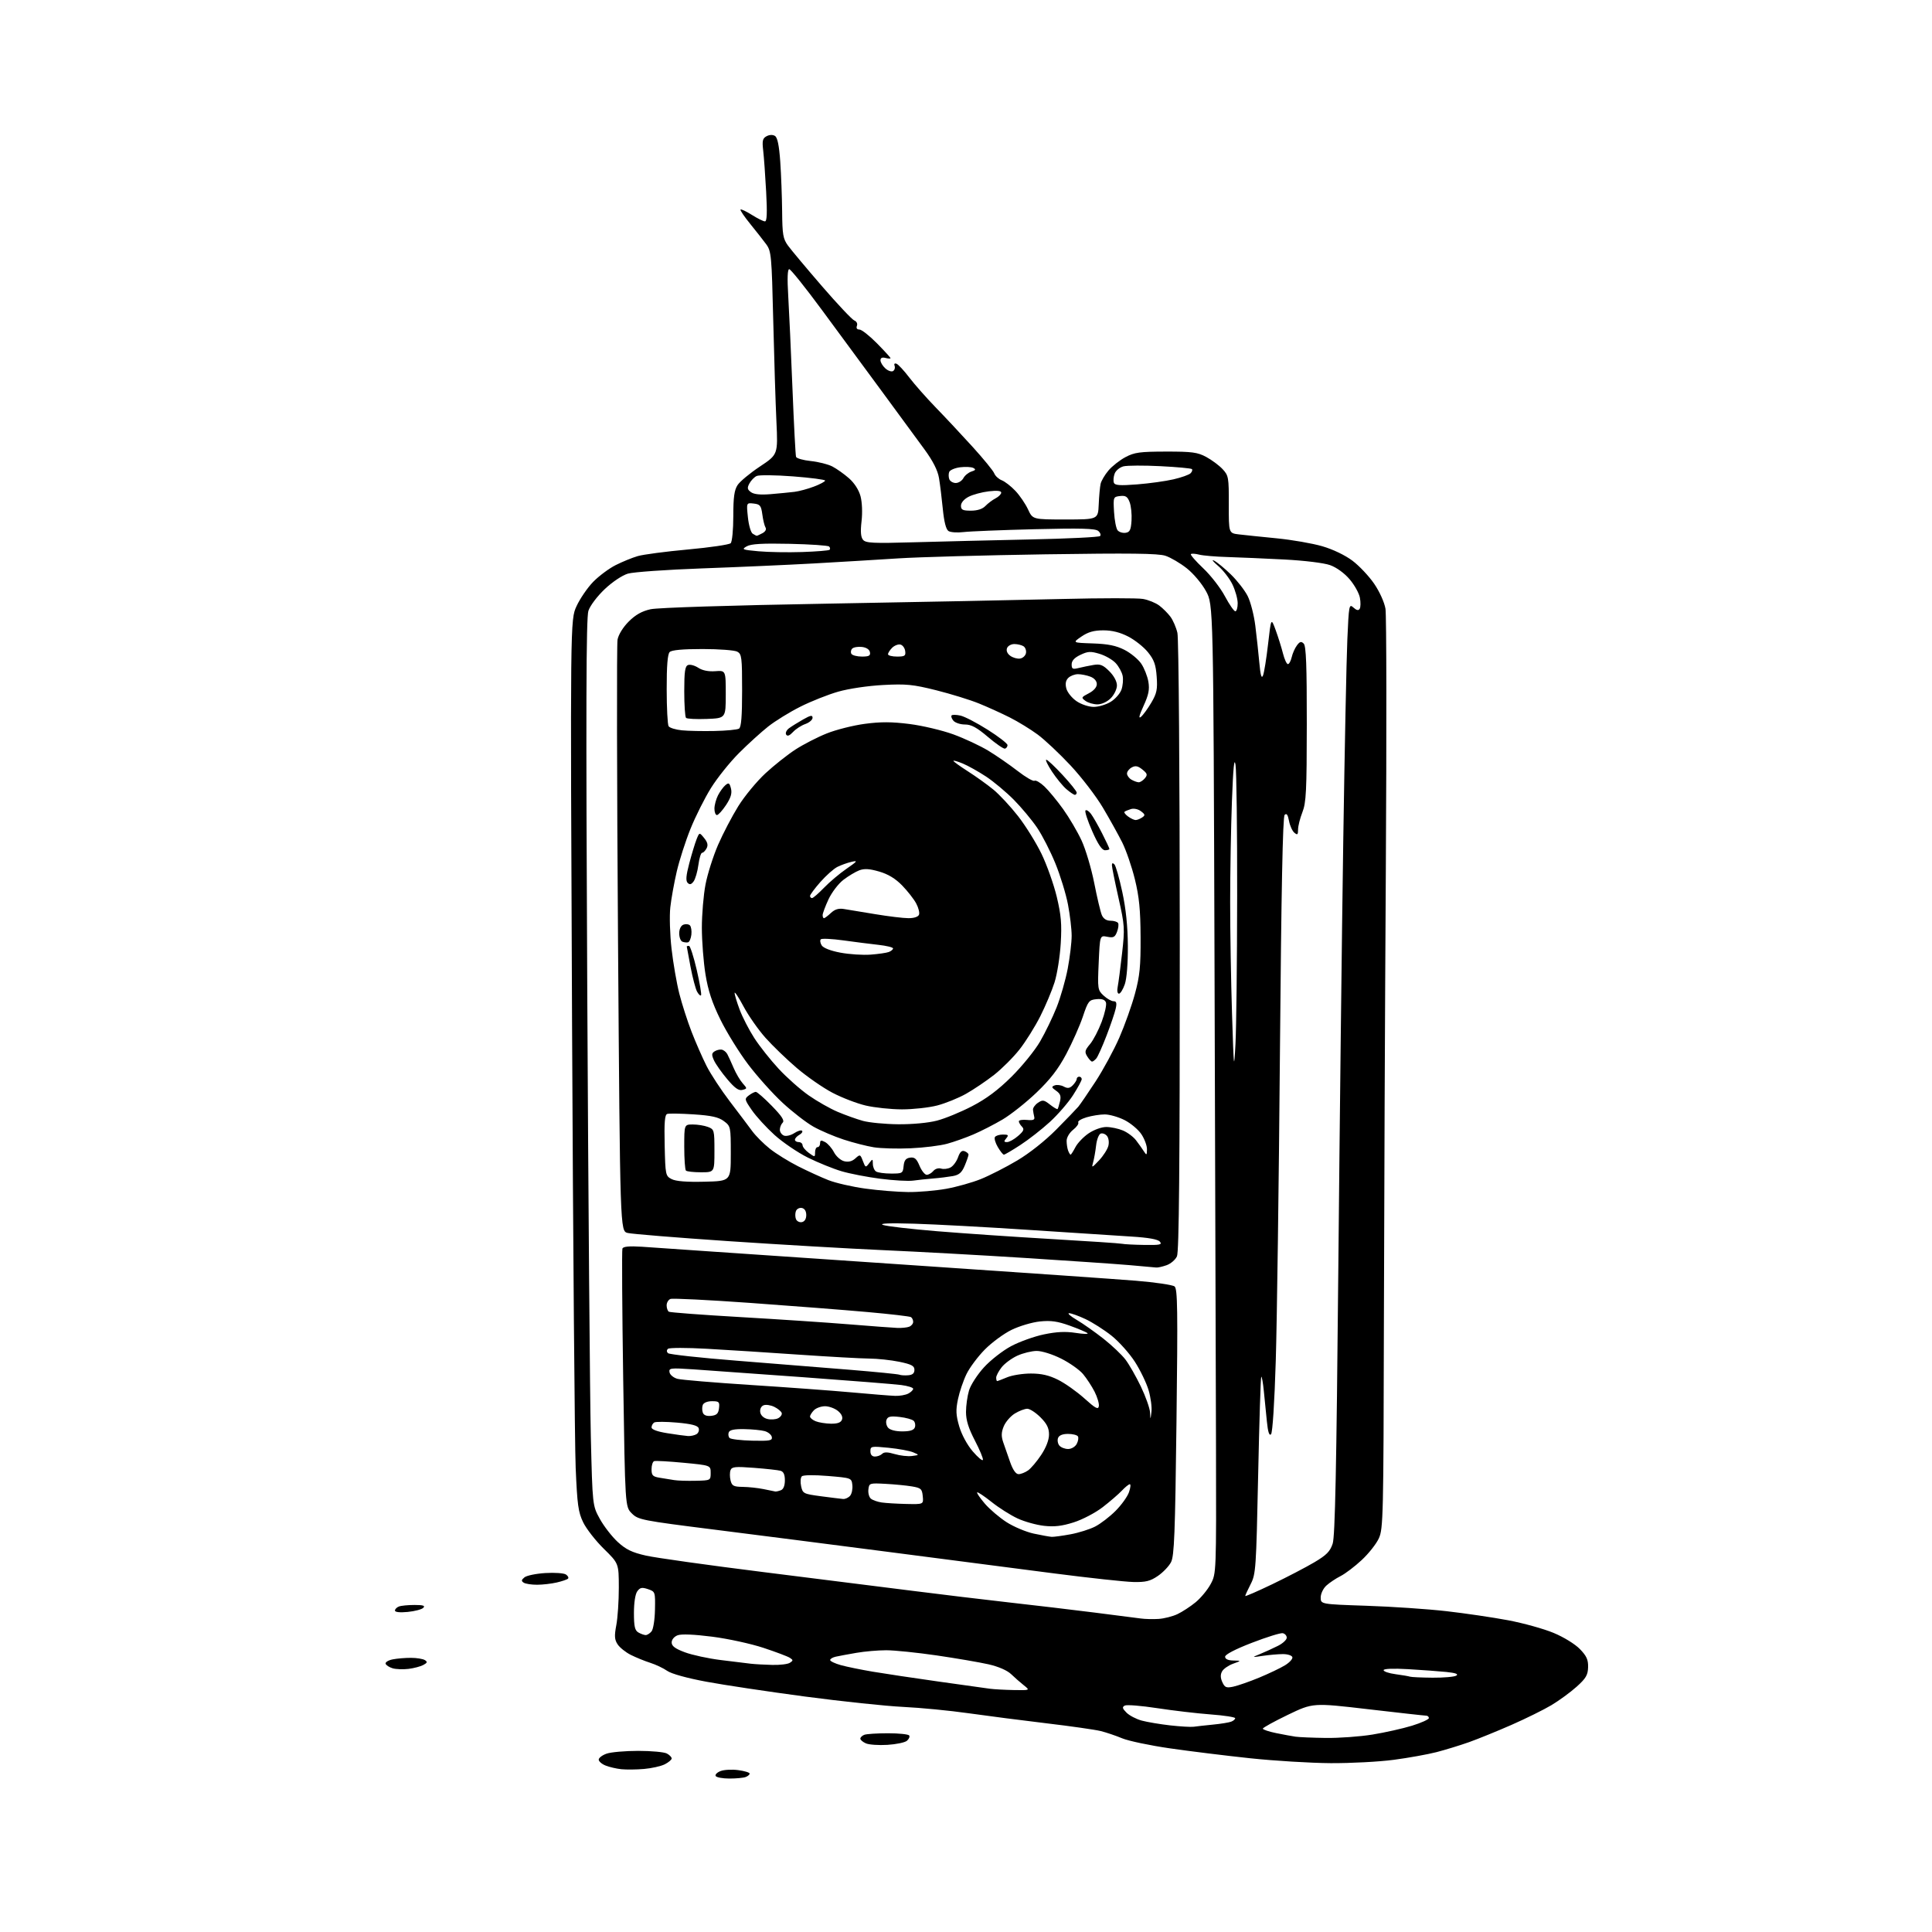 <?xml version="1.0" encoding="UTF-8" standalone="no"?>
<svg 
  version="1.1" 
  xmlns="http://www.w3.org/2000/svg" 
  xmlns:xlink="http://www.w3.org/1999/xlink" 
  xmlns:svg="http://www.w3.org/2000/svg"
  xmlns:rdf="http://www.w3.org/1999/02/22-rdf-syntax-ns#"
  xmlns:cc="http://creativecommons.org/ns#"
  xmlns:dc="http://purl.org/dc/elements/1.1/"
  viewBox="0 0 768 768"
  width="768"
  height="768"
>
<style>svg {background-color: white; }</style>"
<path stroke="none" fill="black" fill-rule="evenodd" d="M289.98,707.00C287.30,707.00 284.84,706.55 284.50,706.00C284.16,705.45 285.04,704.56 286.45,704.02C287.86,703.48 291.04,703.32 293.51,703.66C295.98,703.99 298.00,704.61 298.00,705.03C298.00,705.45 297.29,706.06 296.42,706.39C295.55,706.73 292.65,707.00 289.98,707.00zM256.00,703.19C252.97,703.45 248.93,703.49 247.00,703.29C245.07,703.09 242.26,702.44 240.75,701.84C239.24,701.25 238.00,700.18 238.00,699.48C238.00,698.77 239.42,697.70 241.15,697.10C242.88,696.49 248.54,696.00 253.71,696.00C258.89,696.00 264.00,696.47 265.07,697.04C266.13,697.60 267.00,698.49 267.00,699.01C267.00,699.53 265.76,700.57 264.25,701.34C262.74,702.10 259.02,702.93 256.00,703.19zM529.00,700.88C521.02,700.83 506.62,699.96 497.00,698.94C487.38,697.92 473.02,696.15 465.09,695.00C457.17,693.86 448.62,692.06 446.09,691.01C443.57,689.96 439.70,688.65 437.50,688.11C435.30,687.57 425.62,686.18 416.00,685.04C406.38,683.89 392.43,682.09 385.00,681.04C377.57,679.98 365.88,678.85 359.00,678.52C352.12,678.19 334.57,676.33 320.00,674.40C305.43,672.46 287.76,669.81 280.74,668.50C273.08,667.07 266.88,665.35 265.24,664.20C263.73,663.14 260.70,661.70 258.50,661.00C256.30,660.30 252.82,658.88 250.76,657.85C248.71,656.82 246.35,654.93 245.51,653.65C244.28,651.77 244.18,650.33 244.99,646.03C245.55,643.11 245.99,636.40 245.99,631.11C245.97,621.50 245.97,621.50 240.04,615.68C236.78,612.48 233.09,607.75 231.84,605.18C229.86,601.12 229.47,598.24 228.84,583.50C228.45,574.15 227.80,494.47 227.40,406.44C226.68,246.38 226.68,246.38 229.19,240.94C230.57,237.95 233.55,233.60 235.81,231.28C238.08,228.97 242.08,225.98 244.72,224.65C247.35,223.32 251.30,221.70 253.50,221.06C255.70,220.42 264.68,219.23 273.46,218.43C282.24,217.63 289.89,216.50 290.46,215.93C291.04,215.36 291.50,210.54 291.50,205.16C291.50,197.67 291.89,194.82 293.20,192.82C294.14,191.39 298.13,188.07 302.08,185.45C309.25,180.68 309.25,180.68 308.64,167.59C308.30,160.39 307.73,142.24 307.37,127.27C306.76,101.70 306.59,99.86 304.61,97.14C303.45,95.56 300.57,91.89 298.22,89.00C295.86,86.10 294.13,83.54 294.37,83.30C294.61,83.05 296.64,84.01 298.89,85.43C301.13,86.84 303.46,88.00 304.08,88.00C304.88,88.00 305.01,84.63 304.56,76.25C304.21,69.79 303.68,62.40 303.38,59.83C302.92,55.94 303.15,54.99 304.72,54.15C305.86,53.54 307.18,53.49 308.05,54.03C309.06,54.65 309.70,57.75 310.16,64.21C310.52,69.32 310.85,78.24 310.91,84.03C310.99,93.28 311.27,94.93 313.25,97.65C314.49,99.35 320.56,106.60 326.75,113.77C332.94,120.93 338.73,127.07 339.61,127.40C340.52,127.75 340.96,128.66 340.64,129.51C340.28,130.44 340.65,131.00 341.64,131.00C342.51,131.00 345.64,133.47 348.61,136.48C351.57,139.49 354.00,142.15 354.00,142.38C354.00,142.62 353.10,142.58 352.00,142.29C350.67,141.94 350.00,142.26 350.00,143.23C350.00,144.03 350.87,145.48 351.94,146.44C353.00,147.41 354.38,147.88 355.01,147.50C355.63,147.11 355.90,146.19 355.62,145.45C355.31,144.64 355.61,144.30 356.38,144.59C357.08,144.86 359.36,147.32 361.45,150.06C363.54,152.80 368.23,158.11 371.87,161.87C375.52,165.62 382.10,172.65 386.50,177.49C390.90,182.33 394.83,187.13 395.22,188.16C395.62,189.19 396.97,190.43 398.22,190.92C399.48,191.41 401.92,193.31 403.66,195.15C405.39,196.99 407.64,200.30 408.66,202.50C410.52,206.50 410.52,206.50 423.51,206.50C436.50,206.50 436.50,206.50 436.76,200.50C436.90,197.20 437.24,193.52 437.51,192.33C437.78,191.13 439.18,188.75 440.63,187.03C442.07,185.32 445.11,182.93 447.38,181.72C450.96,179.82 453.09,179.53 463.50,179.51C473.89,179.50 476.04,179.79 479.50,181.65C481.70,182.84 484.62,185.01 486.00,186.49C488.37,189.03 488.50,189.78 488.47,200.56C488.44,211.94 488.44,211.94 492.47,212.43C494.69,212.69 501.45,213.40 507.50,213.99C513.55,214.58 521.71,216.00 525.63,217.14C529.89,218.38 534.71,220.70 537.63,222.90C540.31,224.92 544.19,229.03 546.25,232.04C548.40,235.18 550.31,239.41 550.75,242.00C551.16,244.47 551.22,291.05 550.89,345.50C550.55,399.95 550.21,481.18 550.12,526.00C549.97,602.68 549.85,607.74 548.12,611.50C547.12,613.70 544.05,617.59 541.30,620.14C538.56,622.70 534.78,625.56 532.91,626.51C531.03,627.46 528.49,629.16 527.25,630.29C525.99,631.44 525.00,633.53 525.00,635.03C525.00,637.70 525.00,637.70 543.25,638.32C553.29,638.65 567.58,639.62 575.00,640.47C582.42,641.32 593.45,642.94 599.50,644.08C605.55,645.22 613.68,647.48 617.57,649.10C621.59,650.77 626.10,653.54 628.02,655.52C630.71,658.29 631.37,659.77 631.29,662.75C631.21,665.86 630.43,667.18 626.73,670.50C624.28,672.70 619.78,675.99 616.74,677.81C613.70,679.63 606.55,683.16 600.86,685.66C595.16,688.16 587.58,691.24 584.00,692.52C580.42,693.79 574.61,695.57 571.08,696.49C567.54,697.40 559.89,698.78 554.08,699.55C548.26,700.33 536.98,700.92 529.00,700.88zM352.76,693.61C349.32,693.82 345.49,693.56 344.25,693.03C343.01,692.50 342.00,691.65 342.00,691.14C342.00,690.63 342.71,689.94 343.58,689.61C344.45,689.27 348.70,689.00 353.02,689.00C357.35,689.00 361.13,689.40 361.43,689.89C361.73,690.37 361.31,691.33 360.50,692.00C359.69,692.68 356.20,693.40 352.76,693.61zM527.00,690.86C532.23,690.93 540.58,690.33 545.56,689.52C550.54,688.71 557.63,687.12 561.31,685.99C564.99,684.85 568.00,683.49 568.00,682.96C568.00,682.43 567.51,682.00 566.91,682.00C566.31,682.00 555.94,680.85 543.86,679.44C521.91,676.88 521.91,676.88 511.95,681.67C506.48,684.31 502.00,686.78 502.00,687.16C502.00,687.54 504.36,688.34 507.25,688.93C510.14,689.52 513.62,690.16 515.00,690.36C516.38,690.56 521.77,690.79 527.00,690.86zM474.50,686.41C475.60,686.25 479.05,685.87 482.16,685.56C485.28,685.26 488.54,684.73 489.41,684.39C490.29,684.06 491.00,683.44 491.00,683.01C491.00,682.59 486.61,681.91 481.25,681.51C475.89,681.11 466.32,679.99 460.00,679.02C453.68,678.05 447.88,677.58 447.12,677.99C446.00,678.58 446.14,679.14 447.81,680.81C448.96,681.96 451.69,683.38 453.88,683.97C456.07,684.56 461.16,685.41 465.18,685.87C469.21,686.32 473.40,686.56 474.50,686.41zM403.00,671.82C409.50,671.93 409.50,671.93 407.00,669.94C405.62,668.85 403.35,666.85 401.95,665.51C400.37,664.00 396.93,662.50 392.95,661.59C389.40,660.79 380.14,659.20 372.37,658.06C364.60,656.93 355.57,656.00 352.30,656.00C349.04,656.00 343.70,656.46 340.43,657.03C337.17,657.59 333.49,658.27 332.25,658.55C331.01,658.82 330.00,659.42 330.00,659.89C330.00,660.36 331.91,661.27 334.25,661.92C336.59,662.57 342.32,663.74 347.00,664.53C351.68,665.32 363.38,667.07 373.00,668.43C382.62,669.79 391.85,671.08 393.50,671.30C395.15,671.52 399.43,671.75 403.00,671.82zM490.26,670.47C492.04,670.09 496.65,668.49 500.50,666.90C504.35,665.30 509.00,663.09 510.82,661.97C512.65,660.85 513.96,659.39 513.73,658.72C513.50,658.05 511.78,657.51 509.91,657.53C508.03,657.54 504.48,657.86 502.00,658.22C497.50,658.89 497.50,658.89 501.00,657.45C502.93,656.66 506.07,655.22 508.00,654.25C509.93,653.29 511.50,651.83 511.50,651.01C511.50,650.20 510.78,649.39 509.91,649.22C509.03,649.05 503.52,650.77 497.66,653.03C491.02,655.59 487.00,657.69 487.00,658.57C487.00,659.50 488.14,660.03 490.25,660.08C493.50,660.15 493.50,660.15 490.16,661.36C488.32,662.03 486.36,663.39 485.80,664.39C485.09,665.66 485.12,666.98 485.90,668.69C486.88,670.82 487.46,671.06 490.26,670.47zM569.50,666.91C573.90,666.94 578.13,666.57 578.91,666.08C579.88,665.46 578.62,665.01 574.91,664.63C571.93,664.33 565.11,663.83 559.75,663.52C553.80,663.18 550.00,663.33 550.00,663.92C550.00,664.45 552.14,665.17 554.75,665.52C557.36,665.87 559.95,666.31 560.50,666.50C561.05,666.69 565.10,666.87 569.50,666.91zM162.38,663.41C160.24,663.67 157.41,663.56 156.07,663.17C154.74,662.77 153.48,661.95 153.29,661.36C153.09,660.76 154.35,659.98 156.09,659.63C157.83,659.28 161.11,659.01 163.38,659.02C165.64,659.02 168.12,659.43 168.89,659.91C170.00,660.61 169.88,660.99 168.26,661.86C167.15,662.45 164.51,663.15 162.38,663.41zM307.00,661.83C310.02,661.91 313.18,661.53 314.00,660.98C315.33,660.11 315.33,659.89 314.00,659.02C313.18,658.47 308.45,656.69 303.50,655.05C298.55,653.41 289.37,651.41 283.11,650.61C275.88,649.69 270.85,649.48 269.36,650.05C267.99,650.57 267.00,651.77 267.00,652.90C267.00,654.34 268.38,655.37 272.25,656.81C275.14,657.89 281.55,659.28 286.50,659.89C291.45,660.51 296.85,661.17 298.50,661.36C300.15,661.55 303.98,661.76 307.00,661.83zM256.63,649.97C257.25,649.99 258.31,649.33 258.99,648.51C259.68,647.68 260.29,643.87 260.36,639.86C260.50,632.80 260.46,632.69 257.59,631.71C255.19,630.90 254.44,631.05 253.34,632.55C252.53,633.65 252.00,637.08 252.00,641.14C252.00,646.52 252.36,648.11 253.75,648.92C254.71,649.48 256.01,649.95 256.63,649.97zM460.54,643.55C462.76,643.41 466.15,642.55 468.08,641.63C470.00,640.72 473.26,638.59 475.32,636.89C477.37,635.19 480.06,631.94 481.28,629.65C483.49,625.51 483.50,625.36 483.38,575.50C483.31,548.00 483.04,461.35 482.79,382.94C482.33,240.37 482.33,240.37 479.41,235.01C477.78,232.01 474.42,228.01 471.76,225.91C469.16,223.85 465.34,221.61 463.28,220.93C460.40,219.98 449.29,219.85 415.52,220.35C391.31,220.72 364.98,221.45 357.00,221.97C349.02,222.49 333.95,223.39 323.50,223.98C313.05,224.56 293.02,225.45 279.00,225.95C264.98,226.46 251.74,227.39 249.60,228.03C247.36,228.69 243.42,231.32 240.39,234.19C237.38,237.04 234.57,240.77 233.90,242.81C232.99,245.57 232.88,281.14 233.45,394.96C233.86,476.66 234.50,555.88 234.86,571.00C235.53,598.50 235.53,598.50 238.45,603.79C240.05,606.70 243.24,610.81 245.53,612.93C248.83,615.96 251.20,617.11 256.74,618.37C260.60,619.25 281.70,622.21 303.63,624.95C325.56,627.68 352.27,631.04 363.00,632.41C373.73,633.78 390.82,635.83 401.00,636.98C411.18,638.12 426.48,639.93 435.00,641.01C443.52,642.08 451.85,643.15 453.50,643.38C455.15,643.61 458.32,643.69 460.54,643.55zM162.06,640.77C158.97,641.07 157.00,640.86 157.00,640.23C157.00,639.67 157.71,638.94 158.58,638.61C159.45,638.27 162.24,638.00 164.78,638.00C168.24,638.00 169.11,638.29 168.26,639.14C167.63,639.77 164.84,640.50 162.06,640.77zM505.75,629.75C511.66,626.91 519.20,622.98 522.50,621.02C527.34,618.15 528.74,616.71 529.76,613.62C530.71,610.71 531.26,584.27 532.00,504.64C532.54,446.81 533.42,370.02 533.97,334.00C534.51,297.98 535.24,262.06 535.59,254.19C536.19,240.51 536.29,239.95 538.01,241.51C539.27,242.65 540.01,242.80 540.50,242.00C540.88,241.38 540.92,239.40 540.58,237.60C540.25,235.80 538.40,232.49 536.47,230.24C534.39,227.81 531.26,225.55 528.74,224.65C526.30,223.78 518.57,222.83 510.50,222.41C502.80,222.01 492.68,221.57 488.00,221.43C483.32,221.30 478.24,220.87 476.70,220.48C475.17,220.08 473.68,219.99 473.40,220.27C473.12,220.55 475.33,223.09 478.32,225.92C481.31,228.74 485.18,233.74 486.93,237.03C488.68,240.31 490.54,243.00 491.06,243.00C491.58,243.00 492.00,241.57 492.00,239.82C492.00,238.06 491.06,234.69 489.91,232.31C488.76,229.94 486.17,226.60 484.16,224.90C482.15,223.19 481.46,222.28 482.63,222.87C483.80,223.46 486.80,225.93 489.30,228.36C491.80,230.79 494.79,234.63 495.95,236.90C497.11,239.17 498.48,244.50 499.01,248.76C499.54,253.02 500.26,259.65 500.61,263.50C501.07,268.52 501.48,269.93 502.07,268.50C502.52,267.40 503.42,261.78 504.08,256.01C505.28,245.52 505.28,245.52 507.11,250.51C508.11,253.25 509.41,257.41 510.00,259.75C510.59,262.09 511.47,264.00 511.96,264.00C512.44,264.00 513.12,262.76 513.47,261.25C513.81,259.74 514.75,257.62 515.55,256.55C516.71,255.00 517.26,254.86 518.25,255.85C519.20,256.80 519.49,264.59 519.47,287.80C519.45,314.45 519.22,319.08 517.72,322.88C516.78,325.28 516.00,328.37 516.00,329.75C516.00,331.83 515.76,332.04 514.53,331.02C513.72,330.35 512.76,328.24 512.40,326.32C511.93,323.82 511.44,323.16 510.66,323.94C509.91,324.69 509.34,353.61 508.79,418.76C508.36,470.32 507.62,525.24 507.14,540.81C506.63,557.67 505.86,569.54 505.25,570.15C504.54,570.86 504.03,569.26 503.61,565.09C503.27,561.74 502.73,556.27 502.39,552.94C502.06,549.60 501.60,547.07 501.37,547.30C501.14,547.53 500.58,565.22 500.13,586.61C499.35,623.60 499.21,625.71 497.16,629.71C495.97,632.03 495.00,634.15 495.00,634.42C495.00,634.69 499.84,632.59 505.75,629.75zM213.50,629.96C211.30,629.97 208.92,629.60 208.20,629.15C207.17,628.49 207.22,628.06 208.47,627.03C209.33,626.31 213.06,625.54 216.76,625.31C220.47,625.08 224.16,625.34 224.97,625.89C225.78,626.44 226.15,627.18 225.80,627.53C225.45,627.89 223.44,628.57 221.33,629.06C219.22,629.55 215.70,629.96 213.50,629.96zM450.52,628.87C447.21,628.80 433.02,627.26 419.00,625.45C404.98,623.63 375.73,619.84 354.00,617.02C332.27,614.20 300.84,610.17 284.15,608.07C255.05,604.41 253.69,604.14 251.15,601.60C248.50,598.96 248.50,598.96 247.73,548.25C247.31,520.36 247.17,497.00 247.42,496.34C247.74,495.50 250.07,495.28 255.19,495.60C259.21,495.85 271.95,496.73 283.50,497.55C295.05,498.36 334.43,501.04 371.00,503.50C407.57,505.96 443.80,508.49 451.50,509.11C459.20,509.74 466.13,510.76 466.91,511.38C468.10,512.33 468.22,520.53 467.67,565.27C467.13,609.72 466.79,618.51 465.50,620.99C464.66,622.62 462.30,625.08 460.26,626.47C457.22,628.54 455.44,628.98 450.52,628.87zM418.07,610.92C418.93,610.96 422.29,610.51 425.53,609.91C428.78,609.31 433.18,607.93 435.31,606.84C437.45,605.75 441.10,602.95 443.43,600.62C445.76,598.29 448.17,594.95 448.78,593.19C449.40,591.44 449.55,590.00 449.12,590.00C448.70,590.00 447.27,591.15 445.96,592.55C444.64,593.95 441.20,596.91 438.32,599.14C435.41,601.38 430.27,604.07 426.79,605.17C422.13,606.65 419.08,607.00 415.01,606.54C411.99,606.20 407.26,604.89 404.51,603.61C401.75,602.34 397.10,599.40 394.17,597.06C391.24,594.73 388.65,593.01 388.43,593.24C388.20,593.47 389.57,595.48 391.48,597.71C393.39,599.94 397.29,603.26 400.15,605.10C403.01,606.93 407.86,608.97 410.92,609.63C413.99,610.29 417.20,610.87 418.07,610.92zM360.31,597.85C367.13,598.00 367.13,598.00 366.81,594.77C366.53,591.86 366.11,591.48 362.50,590.87C360.30,590.50 355.57,590.04 352.00,589.85C345.65,589.51 345.49,589.56 345.20,592.09C345.03,593.51 345.48,595.16 346.20,595.75C346.91,596.34 348.85,597.02 350.50,597.26C352.15,597.50 356.57,597.77 360.31,597.85zM335.13,595.87C336.02,595.94 337.29,595.35 337.95,594.56C338.61,593.77 339.00,591.86 338.82,590.31C338.50,587.52 338.45,587.50 329.08,586.72C323.47,586.26 319.28,586.32 318.73,586.87C318.22,587.38 318.10,589.16 318.46,590.81C319.09,593.70 319.42,593.86 326.31,594.78C330.26,595.30 334.23,595.79 335.13,595.87zM308.17,592.89C308.54,592.95 309.55,592.73 310.42,592.39C311.42,592.01 312.00,590.57 312.00,588.46C312.00,586.15 311.47,584.99 310.25,584.65C309.29,584.38 304.56,583.86 299.75,583.49C292.27,582.92 290.92,583.05 290.40,584.41C290.06,585.29 290.07,587.13 290.41,588.50C290.95,590.66 291.61,591.01 295.27,591.06C297.60,591.09 301.30,591.49 303.50,591.94C305.70,592.40 307.80,592.82 308.17,592.89zM276.50,588.63C282.47,588.50 282.50,588.49 282.50,585.50C282.50,582.50 282.50,582.50 271.80,581.48C265.92,580.92 260.63,580.62 260.05,580.82C259.47,581.01 259.00,582.46 259.00,584.04C259.00,586.50 259.46,586.98 262.25,587.43C264.04,587.72 266.62,588.14 268.00,588.36C269.38,588.59 273.20,588.71 276.50,588.63zM404.90,586.00C405.81,586.00 407.51,585.33 408.67,584.52C409.84,583.70 412.19,580.92 413.89,578.35C415.85,575.39 417.00,572.39 417.00,570.23C417.00,567.66 416.14,565.94 413.60,563.40C411.73,561.53 409.37,560.00 408.35,560.00C407.33,560.01 405.11,560.85 403.42,561.89C401.73,562.92 399.75,565.20 399.02,566.95C398.02,569.36 397.97,570.89 398.79,573.31C399.39,575.07 400.64,578.64 401.56,581.25C402.65,584.33 403.82,586.00 404.90,586.00zM390.72,580.33C390.90,579.80 389.46,576.33 387.52,572.61C385.00,567.76 384.00,564.57 384.00,561.29C384.00,558.78 384.54,554.93 385.20,552.73C385.86,550.53 388.54,546.39 391.15,543.53C393.76,540.67 398.61,536.89 401.93,535.12C405.25,533.35 411.13,531.24 414.99,530.44C420.02,529.39 423.57,529.22 427.56,529.84C430.62,530.32 432.75,530.38 432.31,529.97C431.86,529.56 428.68,528.21 425.24,526.97C420.37,525.22 417.73,524.85 413.37,525.30C410.29,525.62 405.23,527.12 402.13,528.63C399.03,530.14 394.25,533.66 391.50,536.44C388.75,539.22 385.47,543.61 384.21,546.19C382.95,548.77 381.42,553.27 380.81,556.19C379.90,560.54 379.99,562.50 381.31,567.03C382.26,570.27 384.47,574.36 386.66,576.92C388.72,579.32 390.55,580.86 390.72,580.33zM347.80,579.00C348.79,579.00 350.08,578.52 350.68,577.92C351.45,577.15 352.87,577.18 355.65,578.01C357.79,578.65 360.88,579.00 362.52,578.78C365.50,578.39 365.50,578.39 363.00,577.32C361.62,576.73 357.24,575.92 353.25,575.52C346.32,574.83 346.00,574.89 346.00,576.90C346.00,578.26 346.64,579.00 347.80,579.00zM424.59,576.00C425.91,576.00 427.40,575.12 428.01,573.98C428.61,572.87 428.82,571.52 428.49,570.98C428.15,570.44 426.38,570.00 424.55,570.00C422.39,570.00 420.99,570.57 420.59,571.63C420.25,572.52 420.48,573.87 421.11,574.63C421.73,575.38 423.30,576.00 424.59,576.00zM299.01,572.69C306.06,572.85 307.08,572.66 306.81,571.23C306.63,570.33 305.37,569.28 303.99,568.89C302.62,568.51 298.96,568.15 295.86,568.10C291.91,568.03 290.05,568.41 289.69,569.38C289.39,570.14 289.55,571.15 290.03,571.63C290.51,572.11 294.55,572.58 299.01,572.69zM273.50,570.85C274.60,570.91 276.13,570.57 276.90,570.09C277.66,569.60 278.03,568.53 277.72,567.71C277.31,566.65 274.83,566.02 269.14,565.51C264.73,565.12 260.65,565.10 260.06,565.46C259.48,565.82 259.00,566.70 259.00,567.42C259.00,568.24 261.30,569.09 265.25,569.72C268.69,570.27 272.40,570.78 273.50,570.85zM358.65,569.00C361.73,569.00 363.24,568.53 363.66,567.43C363.99,566.57 363.79,565.39 363.22,564.82C362.64,564.24 360.12,563.54 357.60,563.26C353.98,562.85 352.91,563.08 352.41,564.38C352.06,565.29 352.33,566.69 353.01,567.51C353.76,568.42 355.97,569.00 358.65,569.00zM330.28,565.94C332.92,565.98 334.25,565.50 334.70,564.34C335.10,563.28 334.51,562.02 333.06,560.84C331.80,559.83 329.51,559.00 327.96,559.00C326.41,559.00 324.44,559.71 323.57,560.57C322.71,561.44 322.00,562.58 322.00,563.10C322.00,563.63 323.01,564.47 324.25,564.97C325.49,565.47 328.20,565.90 330.28,565.94zM309.31,563.78C310.31,563.27 310.95,562.33 310.74,561.68C310.53,561.03 309.19,559.93 307.78,559.24C306.36,558.55 304.46,558.27 303.55,558.62C302.58,558.99 302.02,560.11 302.20,561.34C302.38,562.58 303.50,563.67 305.00,564.05C306.38,564.40 308.31,564.28 309.31,563.78zM457.72,561.23C457.95,559.43 457.44,555.58 456.60,552.68C455.75,549.78 453.28,544.65 451.11,541.29C448.93,537.92 444.75,533.26 441.83,530.94C438.90,528.61 434.25,525.65 431.50,524.36C428.75,523.07 425.82,522.02 425.00,522.02C424.18,522.02 425.52,523.21 428.00,524.67C430.48,526.13 435.25,529.49 438.62,532.14C441.98,534.79 445.92,538.52 447.38,540.44C448.84,542.35 451.60,547.19 453.52,551.18C455.43,555.17 457.07,559.81 457.16,561.47C457.32,564.50 457.32,564.50 457.72,561.23zM282.74,562.82C284.91,562.57 285.57,561.91 285.82,559.75C286.10,557.27 285.82,557.00 283.04,557.00C281.20,557.00 279.70,557.61 279.36,558.50C279.05,559.33 279.06,560.71 279.39,561.57C279.78,562.59 280.95,563.02 282.74,562.82zM436.81,558.97C436.98,557.97 436.21,555.38 435.11,553.21C434.00,551.04 431.93,547.88 430.51,546.19C429.08,544.50 425.17,541.74 421.80,540.06C418.32,538.32 414.13,537.01 412.09,537.02C410.12,537.03 406.66,537.88 404.42,538.90C402.18,539.92 399.37,541.99 398.17,543.51C396.98,545.03 396.00,546.88 396.00,547.63C396.00,548.39 396.17,549.00 396.38,549.00C396.59,549.00 398.37,548.33 400.35,547.50C402.32,546.67 406.56,546.00 409.77,546.00C413.98,546.00 417.00,546.69 420.60,548.49C423.35,549.86 428.05,553.18 431.05,555.88C435.50,559.88 436.56,560.45 436.81,558.97zM355.82,554.88C357.64,554.95 360.00,554.53 361.07,553.96C362.13,553.40 363.00,552.54 363.00,552.06C363.00,551.58 360.86,550.91 358.25,550.57C355.64,550.23 338.20,548.84 319.50,547.48C300.80,546.12 281.07,544.71 275.65,544.34C266.44,543.73 265.82,543.81 266.15,545.52C266.34,546.53 267.76,547.69 269.31,548.11C270.85,548.52 283.90,549.61 298.31,550.54C312.71,551.46 330.80,552.79 338.50,553.49C346.20,554.19 353.99,554.82 355.82,554.88zM361.00,546.69C362.75,546.56 363.50,545.91 363.50,544.54C363.50,542.95 362.37,542.35 357.50,541.33C354.20,540.65 348.80,540.07 345.50,540.05C342.20,540.02 329.60,539.32 317.50,538.49C305.40,537.65 288.98,536.60 281.00,536.16C273.02,535.71 266.07,535.71 265.55,536.17C264.95,536.69 264.95,537.33 265.55,537.91C266.07,538.41 278.43,539.76 293.00,540.91C307.57,542.06 327.82,543.69 338.00,544.52C348.18,545.36 356.95,546.23 357.50,546.46C358.05,546.70 359.62,546.80 361.00,546.69zM356.67,527.87C358.41,527.94 360.55,527.73 361.42,527.39C362.29,527.06 363.00,526.19 363.00,525.45C363.00,524.72 362.60,523.87 362.11,523.57C361.62,523.26 353.86,522.36 344.86,521.56C335.86,520.75 314.90,519.12 298.27,517.93C281.64,516.74 267.35,516.03 266.52,516.35C265.68,516.67 265.00,517.82 265.00,518.91C265.00,519.99 265.40,521.13 265.88,521.43C266.36,521.72 279.08,522.68 294.13,523.55C309.18,524.42 328.70,525.72 337.50,526.44C346.30,527.16 354.93,527.80 356.67,527.87zM459.60,503.86C459.00,503.79 454.23,503.36 449.00,502.91C443.77,502.46 425.10,501.18 407.50,500.06C389.90,498.94 364.48,497.54 351.00,496.95C337.52,496.35 309.85,494.74 289.50,493.37C269.15,491.99 251.15,490.53 249.50,490.12C246.50,489.37 246.50,489.37 245.67,373.51C245.22,309.78 245.13,256.12 245.48,254.27C245.85,252.27 247.67,249.33 249.92,247.08C252.63,244.37 255.16,242.95 258.62,242.18C261.49,241.55 290.46,240.63 329.00,239.96C365.02,239.32 407.10,238.49 422.50,238.10C437.90,237.72 452.24,237.71 454.36,238.09C456.48,238.46 459.38,239.64 460.80,240.70C462.22,241.76 464.22,243.76 465.25,245.14C466.29,246.52 467.54,249.42 468.04,251.58C468.56,253.81 468.96,307.35 468.98,376.20C468.99,464.34 468.69,497.58 467.86,499.40C467.24,500.78 465.37,502.37 463.71,502.95C462.06,503.53 460.21,503.94 459.60,503.86zM454.87,494.88C461.10,494.98 462.06,494.78 461.08,493.59C460.29,492.64 456.61,491.98 449.70,491.55C444.09,491.21 425.77,490.01 409.00,488.90C392.23,487.79 371.75,486.69 363.50,486.44C353.55,486.15 349.34,486.31 351.00,486.93C352.38,487.45 362.05,488.57 372.50,489.43C382.95,490.29 403.43,491.69 418.00,492.54C432.57,493.38 445.18,494.23 446.00,494.42C446.82,494.61 450.82,494.82 454.87,494.88zM318.75,485.81C319.85,485.60 320.50,484.56 320.50,483.00C320.50,481.44 319.85,480.40 318.75,480.19C317.78,480.00 316.72,480.56 316.39,481.43C316.06,482.29 316.06,483.71 316.39,484.57C316.72,485.44 317.78,486.00 318.75,485.81zM361.00,473.86C365.12,473.90 371.90,473.32 376.06,472.58C380.22,471.84 386.45,470.09 389.92,468.69C393.38,467.29 399.87,463.98 404.35,461.32C409.21,458.44 415.47,453.48 419.90,449.00C423.98,444.88 427.92,440.79 428.65,439.93C429.38,439.06 432.46,434.56 435.49,429.93C438.52,425.29 442.77,417.45 444.94,412.50C447.10,407.55 449.91,399.68 451.17,395.00C453.08,387.95 453.46,384.12 453.40,372.50C453.35,361.64 452.84,356.49 451.13,349.52C449.92,344.59 447.66,338.01 446.11,334.90C444.55,331.79 441.08,325.54 438.39,321.01C435.70,316.48 429.92,308.95 425.55,304.27C421.18,299.60 415.31,294.07 412.50,292.00C409.69,289.92 404.71,286.87 401.42,285.21C398.14,283.56 392.60,281.04 389.12,279.63C385.63,278.21 378.01,275.86 372.17,274.39C362.87,272.07 360.26,271.81 351.03,272.30C345.01,272.62 337.37,273.75 333.19,274.95C329.16,276.10 322.39,278.79 318.14,280.93C313.89,283.06 308.14,286.61 305.36,288.81C302.58,291.01 297.36,295.75 293.75,299.36C290.14,302.97 285.15,309.20 282.64,313.22C280.14,317.23 276.47,324.54 274.49,329.45C272.51,334.36 270.05,342.00 269.02,346.44C267.99,350.87 266.83,357.27 266.46,360.65C266.08,364.03 266.30,371.45 266.95,377.15C267.60,382.84 268.99,390.88 270.04,395.00C271.09,399.12 273.28,405.95 274.92,410.17C276.55,414.38 279.22,420.47 280.85,423.70C282.48,426.94 286.67,433.32 290.16,437.89C293.65,442.46 297.64,447.75 299.03,449.65C300.43,451.55 303.58,454.70 306.03,456.65C308.49,458.61 313.55,461.74 317.27,463.62C320.99,465.50 326.39,467.98 329.27,469.11C332.15,470.25 338.77,471.77 344.00,472.49C349.23,473.21 356.88,473.82 361.00,473.86zM280.00,469.75C290.50,469.50 290.50,469.50 290.50,458.61C290.50,447.88 290.46,447.68 287.74,445.65C285.61,444.07 282.85,443.45 275.74,442.98C270.66,442.65 265.92,442.57 265.22,442.81C264.25,443.13 264.01,446.20 264.22,455.34C264.49,467.12 264.57,467.48 267.00,468.72C268.67,469.58 272.98,469.92 280.00,469.75zM363.00,469.31C361.07,469.58 355.23,469.25 350.00,468.58C344.77,467.91 337.80,466.56 334.50,465.58C331.20,464.60 325.20,462.17 321.16,460.17C317.12,458.17 311.15,454.11 307.88,451.16C304.62,448.20 300.57,443.78 298.88,441.32C295.94,437.06 295.89,436.80 297.65,435.46C298.67,434.69 299.92,434.05 300.42,434.03C300.93,434.01 303.80,436.51 306.79,439.58C310.81,443.70 311.95,445.45 311.12,446.28C310.50,446.90 310.00,448.16 310.00,449.09C310.00,450.02 310.74,451.07 311.64,451.42C312.54,451.76 314.38,451.32 315.73,450.44C317.07,449.56 318.47,449.13 318.83,449.50C319.19,449.86 318.70,450.59 317.74,451.12C316.78,451.66 316.00,452.53 316.00,453.05C316.00,453.57 316.68,454.00 317.50,454.00C318.32,454.00 319.01,454.56 319.03,455.25C319.05,455.94 320.17,457.31 321.53,458.30C323.94,460.05 324.00,460.04 324.00,458.05C324.00,456.92 324.45,456.00 325.00,456.00C325.55,456.00 326.00,455.31 326.00,454.46C326.00,453.24 326.41,453.15 327.99,453.99C329.08,454.58 330.67,456.39 331.51,458.02C332.35,459.64 334.17,461.26 335.56,461.60C337.26,462.03 338.71,461.67 340.01,460.49C341.88,458.80 341.99,458.84 343.01,461.52C344.02,464.18 344.12,464.22 345.50,462.40C346.89,460.56 346.94,460.57 346.97,462.69C346.99,463.90 347.56,465.25 348.25,465.69C348.94,466.14 351.62,466.51 354.20,466.51C358.71,466.52 358.92,466.40 359.20,463.51C359.43,461.25 360.07,460.42 361.77,460.18C363.56,459.92 364.36,460.61 365.53,463.43C366.36,465.39 367.64,467.00 368.39,467.00C369.14,467.00 370.32,466.31 371.02,465.48C371.73,464.61 373.07,464.21 374.10,464.53C375.10,464.85 376.79,464.65 377.86,464.08C378.92,463.51 380.26,461.69 380.84,460.03C381.58,457.91 382.35,457.20 383.44,457.62C384.30,457.95 385.00,458.56 385.00,458.98C385.00,459.41 384.33,461.36 383.51,463.33C382.34,466.12 381.30,467.04 378.76,467.51C376.97,467.83 373.48,468.27 371.00,468.46C368.52,468.66 364.93,469.04 363.00,469.31zM278.67,466.00C275.73,466.00 273.03,465.70 272.67,465.33C272.30,464.97 272.00,460.69 272.00,455.83C272.00,447.00 272.00,447.00 275.43,447.00C277.32,447.00 280.02,447.44 281.43,447.98C283.91,448.92 284.00,449.24 284.00,457.48C284.00,466.00 284.00,466.00 278.67,466.00zM436.90,461.26C438.58,459.47 440.24,456.88 440.59,455.49C440.95,454.08 440.70,452.35 440.04,451.55C439.39,450.76 438.25,450.35 437.52,450.63C436.79,450.91 435.98,453.02 435.72,455.32C435.46,457.62 434.93,460.62 434.54,462.00C433.87,464.37 433.99,464.33 436.90,461.26zM399.06,459.00C398.71,459.00 397.63,457.65 396.66,456.00C395.68,454.35 395.16,452.55 395.50,452.00C395.84,451.45 397.27,451.00 398.68,451.00C400.85,451.00 401.05,451.23 400.00,452.50C398.98,453.72 399.04,454.00 400.32,454.00C401.18,454.00 403.15,452.91 404.69,451.57C406.95,449.62 407.25,448.89 406.25,447.87C405.56,447.17 405.00,446.21 405.00,445.74C405.00,445.26 406.46,445.01 408.25,445.19C410.73,445.43 411.41,445.15 411.13,444.00C410.93,443.18 410.70,441.89 410.63,441.15C410.56,440.41 411.44,439.16 412.59,438.38C414.46,437.12 414.98,437.20 417.40,439.10C418.89,440.27 420.24,441.06 420.41,440.86C420.58,440.66 421.01,439.29 421.36,437.81C421.86,435.73 421.51,434.77 419.83,433.59C417.98,432.30 417.89,431.98 419.25,431.46C420.13,431.12 421.75,431.33 422.85,431.92C424.40,432.75 425.22,432.64 426.43,431.43C427.29,430.56 428.00,429.44 428.00,428.93C428.00,428.42 428.45,428.00 429.00,428.00C429.55,428.00 430.00,428.44 430.00,428.98C430.00,429.52 428.46,432.37 426.58,435.31C424.70,438.25 420.54,443.06 417.33,446.00C414.12,448.94 408.84,453.06 405.59,455.17C402.35,457.28 399.41,459.00 399.06,459.00zM425.58,459.00C425.78,459.00 426.64,457.66 427.49,456.03C428.33,454.39 430.70,451.92 432.74,450.53C434.87,449.09 437.88,448.00 439.76,448.00C441.58,448.00 444.55,448.62 446.36,449.38C448.18,450.14 450.53,451.89 451.58,453.27C452.64,454.65 454.04,456.62 454.69,457.64C455.79,459.35 455.89,459.29 455.94,456.90C455.97,455.47 454.98,452.77 453.74,450.90C452.50,449.03 449.48,446.49 447.03,445.25C444.58,444.01 441.04,443.00 439.15,443.00C437.27,443.00 434.01,443.52 431.90,444.15C429.79,444.78 428.31,445.70 428.62,446.19C428.92,446.68 428.00,447.99 426.58,449.11C425.12,450.27 424.00,452.16 424.00,453.49C424.00,454.78 424.27,456.55 424.61,457.42C424.94,458.29 425.38,459.00 425.58,459.00zM362.00,456.46C356.77,456.70 350.20,456.52 347.38,456.07C344.57,455.62 339.17,454.24 335.38,453.00C331.60,451.77 326.19,449.46 323.36,447.87C320.53,446.28 315.02,442.01 311.10,438.39C307.18,434.76 301.03,427.90 297.43,423.15C293.83,418.39 288.86,410.37 286.38,405.32C283.07,398.58 281.49,393.80 280.44,387.32C279.65,382.47 279.01,374.15 279.00,368.84C279.00,363.52 279.65,355.77 280.45,351.61C281.24,347.45 283.49,340.37 285.43,335.88C287.38,331.39 291.01,324.45 293.49,320.46C295.98,316.46 300.83,310.60 304.26,307.42C307.69,304.24 313.08,299.97 316.23,297.93C319.37,295.90 324.97,293.02 328.66,291.55C332.35,290.07 339.14,288.36 343.76,287.74C350.08,286.89 354.48,286.91 361.52,287.80C366.68,288.45 374.52,290.31 378.96,291.92C383.39,293.54 389.66,296.47 392.89,298.43C396.11,300.39 401.35,304.01 404.52,306.47C407.69,308.93 410.70,310.68 411.22,310.36C411.74,310.04 413.52,311.07 415.18,312.64C416.84,314.21 420.18,318.25 422.59,321.61C425.00,324.97 428.31,330.59 429.94,334.11C431.57,337.62 433.83,345.23 434.97,351.00C436.10,356.77 437.47,362.51 437.99,363.75C438.62,365.21 439.82,366.00 441.42,366.00C442.77,366.00 444.14,366.41 444.45,366.92C444.76,367.42 444.58,368.99 444.04,370.40C443.21,372.57 442.62,372.87 440.15,372.38C437.23,371.80 437.23,371.80 436.75,382.65C436.28,393.14 436.35,393.57 438.69,395.75C440.02,396.99 441.80,398.00 442.64,398.00C443.80,398.00 444.01,398.69 443.51,400.95C443.15,402.57 441.52,407.40 439.87,411.67C438.23,415.94 436.40,420.02 435.82,420.72C435.23,421.42 434.47,422.00 434.12,422.00C433.77,422.00 432.90,421.08 432.20,419.95C431.09,418.17 431.23,417.51 433.29,415.07C434.60,413.52 436.69,409.50 437.95,406.14C439.20,402.79 439.96,399.33 439.62,398.46C439.20,397.37 438.02,396.97 435.84,397.19C432.90,397.48 432.51,397.97 430.44,404.15C429.21,407.81 426.24,414.48 423.85,418.99C420.66,424.99 417.50,429.08 412.00,434.34C407.88,438.28 401.80,443.09 398.50,445.04C395.20,446.98 390.02,449.64 387.00,450.93C383.98,452.23 379.25,453.91 376.50,454.66C373.75,455.42 367.23,456.23 362.00,456.46zM357.04,446.91C362.66,446.96 368.99,446.37 372.44,445.47C375.66,444.64 381.94,442.06 386.40,439.74C392.09,436.79 396.75,433.31 402.09,428.02C406.27,423.88 411.37,417.59 413.44,414.03C415.51,410.47 418.47,404.34 420.03,400.41C421.59,396.49 423.58,389.56 424.44,385.03C425.30,380.49 426.00,374.62 426.00,371.98C426.00,369.34 425.34,363.75 424.54,359.57C423.74,355.38 421.49,348.03 419.53,343.23C417.58,338.43 414.30,332.02 412.25,329.00C410.20,325.98 406.04,320.99 403.01,317.92C399.98,314.86 395.02,310.71 392.00,308.71C388.98,306.72 384.81,304.38 382.75,303.53C380.69,302.67 379.00,302.19 379.00,302.46C379.00,302.72 381.59,304.59 384.75,306.61C387.91,308.63 392.46,311.89 394.85,313.85C397.25,315.81 401.66,320.55 404.66,324.38C407.66,328.21 411.87,334.98 414.02,339.42C416.17,343.87 418.89,351.55 420.08,356.50C421.82,363.78 422.12,367.31 421.66,375.00C421.35,380.23 420.24,387.20 419.20,390.50C418.16,393.80 415.60,399.88 413.52,404.00C411.44,408.12 407.73,414.05 405.28,417.17C402.84,420.28 398.28,424.83 395.17,427.28C392.05,429.72 387.02,433.11 384.00,434.81C380.98,436.51 375.82,438.60 372.54,439.45C369.26,440.30 362.96,440.99 358.54,440.99C354.12,440.98 347.62,440.29 344.10,439.46C340.58,438.63 334.63,436.34 330.87,434.36C327.11,432.39 320.76,427.97 316.74,424.55C312.73,421.12 307.12,415.72 304.28,412.53C301.44,409.34 297.53,403.76 295.59,400.12C293.65,396.48 292.04,394.05 292.03,394.71C292.01,395.38 292.91,398.37 294.03,401.36C295.15,404.35 297.77,409.43 299.85,412.65C301.93,415.87 306.27,421.35 309.50,424.83C312.72,428.31 318.09,433.07 321.43,435.41C324.77,437.75 329.98,440.71 333.00,441.98C336.02,443.26 340.52,444.87 343.00,445.56C345.48,446.25 351.79,446.86 357.04,446.91zM295.12,433.26C293.64,433.65 292.09,432.55 289.09,428.99C286.86,426.35 284.50,423.00 283.83,421.53C282.83,419.33 282.87,418.69 284.06,417.93C284.85,417.42 286.13,417.11 286.89,417.25C287.66,417.39 288.65,418.18 289.10,419.00C289.54,419.82 290.68,422.30 291.62,424.50C292.56,426.70 294.18,429.45 295.22,430.62C297.07,432.70 297.07,432.75 295.12,433.26zM491.12,415.00C491.46,408.68 491.76,382.12 491.79,356.00C491.83,329.88 491.53,306.48 491.14,304.00C490.63,300.84 490.21,305.18 489.71,318.50C489.32,328.95 489.01,346.95 489.01,358.50C489.00,370.05 489.34,390.07 489.75,403.00C490.46,425.28 490.53,425.90 491.12,415.00zM278.67,395.66C278.39,395.94 277.67,395.26 277.07,394.14C276.48,393.02 275.31,388.60 274.49,384.30C273.67,380.01 273.00,376.39 273.00,376.25C273.00,376.11 273.39,376.00 273.88,376.00C274.36,376.00 275.75,380.31 276.97,385.58C278.18,390.84 278.95,395.38 278.67,395.66zM444.80,395.00C444.19,395.00 443.98,393.84 444.31,392.22C444.61,390.69 445.39,384.73 446.04,378.97C447.16,369.02 447.09,367.93 444.61,356.88C443.17,350.49 442.00,344.66 442.00,343.93C442.00,343.05 442.34,342.94 442.99,343.59C443.53,344.13 444.94,349.06 446.12,354.54C447.57,361.26 448.29,368.23 448.34,376.00C448.38,382.93 447.90,388.99 447.13,391.25C446.42,393.31 445.37,395.00 444.80,395.00zM346.08,379.48C349.15,379.25 352.42,378.78 353.33,378.43C354.25,378.07 355.00,377.44 355.00,377.01C355.00,376.58 352.41,375.95 349.25,375.60C346.09,375.25 339.79,374.45 335.25,373.82C330.70,373.19 326.67,373.00 326.28,373.39C325.89,373.78 326.05,374.86 326.63,375.80C327.29,376.84 330.16,377.96 334.10,378.70C337.62,379.36 343.01,379.71 346.08,379.48zM273.50,374.59C272.95,374.72 271.94,374.61 271.25,374.33C270.56,374.06 270.00,372.57 270.00,371.02C270.00,369.32 270.66,367.96 271.67,367.57C272.58,367.22 273.74,367.34 274.25,367.85C274.75,368.35 275.01,370.01 274.83,371.55C274.65,373.09 274.05,374.46 273.50,374.59zM327.54,365.00C327.84,365.00 329.08,364.07 330.29,362.93C331.87,361.45 333.36,361.00 335.50,361.35C337.15,361.61 342.77,362.54 348.00,363.41C353.23,364.28 359.14,364.99 361.14,364.99C363.35,365.00 365.00,364.45 365.32,363.60C365.62,362.83 365.10,360.80 364.18,359.09C363.26,357.38 360.75,354.18 358.61,351.98C355.95,349.25 353.06,347.49 349.50,346.46C345.63,345.33 343.59,345.21 341.57,345.97C340.08,346.54 337.25,348.23 335.28,349.74C333.30,351.24 330.64,354.73 329.35,357.49C328.07,360.24 327.02,363.06 327.01,363.75C327.00,364.44 327.24,365.00 327.54,365.00zM322.80,357.00C323.24,357.00 325.37,355.15 327.55,352.90C329.72,350.64 333.75,347.24 336.50,345.35C340.86,342.34 341.12,341.99 338.50,342.59C336.85,342.97 334.31,343.88 332.86,344.61C331.41,345.34 328.38,348.04 326.11,350.61C323.85,353.18 322.00,355.67 322.00,356.14C322.00,356.61 322.36,357.00 322.80,357.00zM275.73,350.36C274.80,351.62 274.18,351.78 273.36,350.96C272.54,350.14 272.71,348.08 274.00,343.17C274.97,339.50 276.27,335.22 276.89,333.65C278.02,330.81 278.02,330.81 279.92,333.15C281.29,334.84 281.55,335.97 280.87,337.24C280.35,338.21 279.55,339.00 279.09,339.00C278.63,339.00 277.97,341.17 277.62,343.82C277.27,346.48 276.41,349.42 275.73,350.36zM439.25,337.98C438.04,337.97 436.47,335.63 434.17,330.40C432.33,326.24 431.13,322.53 431.50,322.17C431.86,321.80 432.84,322.40 433.66,323.50C434.49,324.60 436.48,328.07 438.08,331.22C439.69,334.37 441.00,337.18 441.00,337.47C441.00,337.76 440.21,337.99 439.25,337.98zM451.44,325.98C452.02,325.98 453.18,325.52 454.00,324.97C455.30,324.10 455.24,323.76 453.55,322.48C452.43,321.62 450.73,321.26 449.55,321.62C448.42,321.97 447.28,322.45 447.00,322.71C446.73,322.96 447.38,323.80 448.44,324.58C449.51,325.36 450.86,325.99 451.44,325.98zM284.99,324.00C284.44,324.00 284.00,322.85 284.00,321.45C284.00,320.05 284.65,317.65 285.43,316.13C286.22,314.60 287.55,312.78 288.39,312.09C289.68,311.02 290.02,311.23 290.57,313.44C291.05,315.35 290.52,317.12 288.60,320.03C287.15,322.21 285.53,324.00 284.99,324.00zM427.25,315.96C426.84,315.94 425.34,314.93 423.92,313.71C422.50,312.50 419.93,309.36 418.20,306.75C416.48,304.14 415.45,302.00 415.93,302.00C416.40,302.00 419.31,304.73 422.39,308.06C425.48,311.39 428.00,314.54 428.00,315.06C428.00,315.58 427.66,315.98 427.25,315.96zM452.63,310.97C453.25,310.99 454.36,310.27 455.10,309.39C456.24,308.00 456.10,307.50 454.12,305.90C452.36,304.47 451.36,304.27 449.91,305.05C448.86,305.61 448.00,306.71 448.00,307.49C448.00,308.26 448.79,309.36 449.75,309.92C450.71,310.48 452.01,310.95 452.63,310.97zM399.50,297.60C398.95,297.75 395.89,295.65 392.70,292.93C388.28,289.17 386.11,288.00 383.57,288.00C381.74,288.00 379.68,287.31 378.98,286.48C378.28,285.64 377.97,284.69 378.29,284.38C378.60,284.07 380.18,284.10 381.80,284.46C383.42,284.81 388.29,287.34 392.62,290.08C396.96,292.81 400.50,295.57 400.50,296.19C400.50,296.82 400.05,297.45 399.50,297.60zM315.24,290.98C313.86,292.46 312.99,292.79 312.51,292.01C312.12,291.38 312.63,290.25 313.65,289.49C314.67,288.74 317.19,287.17 319.25,286.00C322.25,284.30 323.00,284.17 323.00,285.34C323.00,286.14 321.71,287.25 320.13,287.81C318.55,288.36 316.35,289.78 315.24,290.98zM284.02,290.58C288.70,290.49 293.09,290.06 293.77,289.64C294.65,289.10 295.00,284.82 295.00,274.48C295.00,261.26 294.84,259.99 293.07,259.04C292.00,258.47 285.79,258.00 279.27,258.00C271.37,258.00 267.00,258.40 266.20,259.20C265.38,260.02 265.00,264.73 265.02,273.95C265.02,281.40 265.37,288.03 265.78,288.68C266.19,289.33 268.55,290.06 271.02,290.31C273.48,290.56 279.33,290.68 284.02,290.58zM280.96,285.79C276.81,285.95 273.09,285.76 272.71,285.37C272.32,284.98 272.00,280.23 272.00,274.80C272.00,266.93 272.31,264.82 273.51,264.36C274.34,264.04 276.16,264.53 277.57,265.45C279.20,266.52 281.62,267.01 284.31,266.81C288.50,266.50 288.50,266.50 288.50,276.00C288.50,285.50 288.50,285.50 280.96,285.79zM453.56,284.95C454.41,284.24 456.27,281.69 457.68,279.29C459.85,275.59 460.17,274.02 459.80,268.98C459.46,264.22 458.77,262.28 456.33,259.27C454.66,257.20 451.13,254.40 448.49,253.04C445.23,251.36 442.06,250.57 438.60,250.57C434.83,250.58 432.56,251.22 429.89,253.04C426.28,255.50 426.28,255.50 434.39,255.77C440.46,255.98 443.63,256.62 447.00,258.33C449.48,259.59 452.47,262.06 453.67,263.83C454.86,265.60 456.13,268.83 456.50,271.00C457.02,274.10 456.61,276.17 454.58,280.60C452.83,284.42 452.50,285.83 453.56,284.95zM434.78,281.00C436.70,281.00 439.74,280.09 441.54,278.97C443.35,277.86 445.26,275.68 445.80,274.13C446.34,272.59 446.56,270.14 446.28,268.69C446.00,267.24 444.75,264.95 443.51,263.60C442.26,262.25 439.37,260.59 437.08,259.91C433.54,258.84 432.43,258.90 429.47,260.32C427.11,261.44 426.00,262.65 426.00,264.10C426.00,265.93 426.39,266.13 428.75,265.55C430.26,265.17 432.95,264.62 434.72,264.32C437.36,263.88 438.48,264.33 440.97,266.82C442.80,268.65 444.00,270.88 444.00,272.47C444.00,273.92 442.90,276.19 441.55,277.55C440.09,279.00 437.93,280.00 436.24,280.00C434.67,280.00 432.54,279.38 431.50,278.62C429.72,277.32 429.79,277.16 432.81,275.60C434.78,274.58 436.00,273.19 436.00,271.95C436.00,270.72 435.01,269.57 433.43,268.98C432.02,268.44 429.81,268.00 428.51,268.00C427.21,268.00 425.47,268.67 424.65,269.49C423.62,270.52 423.39,271.83 423.90,273.74C424.31,275.26 426.14,277.51 427.97,278.75C429.84,280.02 432.82,281.00 434.78,281.00zM405.48,261.79C406.58,261.63 407.64,260.65 407.84,259.62C408.04,258.59 407.59,257.36 406.85,256.89C406.11,256.42 404.47,256.02 403.22,256.02C401.96,256.01 400.65,256.74 400.31,257.64C399.92,258.66 400.40,259.82 401.58,260.68C402.63,261.45 404.38,261.95 405.48,261.79zM342.63,261.00C345.44,261.00 346.08,260.65 345.81,259.25C345.61,258.17 344.38,257.37 342.62,257.17C341.04,256.99 339.31,257.29 338.77,257.83C338.22,258.38 338.08,259.31 338.45,259.91C338.82,260.51 340.70,261.00 342.63,261.00zM356.57,261.00C359.69,261.00 360.10,260.72 359.82,258.76C359.64,257.53 358.77,256.38 357.87,256.21C356.98,256.04 355.51,256.63 354.62,257.52C353.73,258.41 353.00,259.56 353.00,260.07C353.00,260.58 354.61,261.00 356.57,261.00zM318.87,219.44C324.57,219.25 329.48,218.85 329.78,218.55C330.09,218.25 330.00,217.66 329.59,217.25C329.18,216.84 322.16,216.36 313.99,216.18C303.02,215.94 298.53,216.20 296.82,217.18C294.68,218.40 295.06,218.55 301.50,219.14C305.35,219.49 313.17,219.63 318.87,219.44zM363.42,215.56C373.91,215.26 394.65,214.76 409.50,214.44C424.35,214.13 436.86,213.52 437.29,213.09C437.73,212.67 437.40,211.75 436.56,211.05C435.39,210.08 429.64,209.92 411.27,210.37C398.20,210.69 385.48,211.21 383.00,211.51C380.52,211.81 377.83,211.62 377.02,211.08C376.05,210.44 375.28,207.39 374.78,202.30C374.36,198.01 373.68,192.47 373.26,190.00C372.75,186.97 370.87,183.26 367.50,178.65C364.75,174.88 357.10,164.46 350.50,155.49C343.90,146.52 333.16,131.94 326.63,123.09C320.11,114.24 314.30,107.00 313.73,107.00C313.05,107.00 312.91,110.60 313.34,117.75C313.69,123.66 314.45,140.20 315.02,154.50C315.59,168.80 316.23,181.00 316.44,181.60C316.65,182.21 319.29,182.96 322.30,183.27C325.31,183.58 329.17,184.55 330.87,185.43C332.58,186.32 335.55,188.42 337.47,190.11C339.62,191.99 341.40,194.75 342.07,197.25C342.70,199.61 342.88,203.76 342.48,207.18C342.00,211.33 342.17,213.50 343.07,214.58C344.15,215.89 347.06,216.03 363.42,215.56zM300.82,212.98C300.99,212.99 302.01,212.53 303.09,211.95C304.26,211.32 304.76,210.41 304.31,209.70C303.90,209.04 303.33,206.70 303.04,204.50C302.56,200.98 302.15,200.46 299.60,200.17C296.70,199.84 296.70,199.84 297.30,205.58C297.62,208.73 298.48,211.69 299.19,212.14C299.91,212.60 300.64,212.98 300.82,212.98zM447.41,211.80C449.13,211.55 449.55,210.69 449.80,206.94C449.96,204.43 449.62,201.14 449.05,199.62C448.20,197.40 447.47,196.93 445.25,197.18C442.55,197.49 442.51,197.60 442.85,203.50C443.04,206.80 443.68,210.08 444.26,210.80C444.85,211.51 446.26,211.96 447.41,211.80zM385.96,203.00C388.52,203.00 390.56,202.34 391.71,201.14C392.69,200.11 394.51,198.74 395.75,198.10C396.99,197.46 398.00,196.43 398.00,195.83C398.00,195.09 396.35,194.92 393.05,195.31C390.33,195.63 386.73,196.60 385.05,197.47C383.21,198.42 382.00,199.84 382.00,201.03C382.00,202.66 382.68,203.00 385.96,203.00zM306.40,196.43C309.75,196.15 314.00,195.73 315.84,195.51C317.68,195.28 321.17,194.34 323.59,193.41C326.02,192.49 328.00,191.42 328.00,191.04C328.00,190.66 322.26,189.91 315.25,189.37C308.24,188.83 301.72,188.76 300.77,189.22C299.82,189.67 298.53,191.01 297.90,192.19C296.95,193.96 297.06,194.57 298.52,195.64C299.73,196.52 302.26,196.77 306.40,196.43zM452.05,192.55C456.87,192.17 463.36,191.27 466.49,190.54C469.62,189.82 472.67,188.73 473.27,188.13C473.87,187.53 474.11,186.78 473.81,186.47C473.50,186.17 467.86,185.64 461.27,185.31C454.68,184.98 448.08,185.01 446.60,185.38C445.12,185.76 443.54,187.06 443.09,188.28C442.63,189.50 442.50,191.12 442.78,191.87C443.20,192.95 445.10,193.09 452.05,192.55zM379.93,192.00C381.03,192.00 382.39,191.13 382.96,190.07C383.53,189.00 384.97,187.83 386.16,187.45C387.83,186.92 388.00,186.59 386.91,186.02C386.14,185.61 383.78,185.49 381.67,185.75C379.57,186.02 377.61,186.86 377.32,187.62C377.02,188.38 377.05,189.68 377.36,190.50C377.68,191.32 378.84,192.00 379.93,192.00z" />

</svg>
